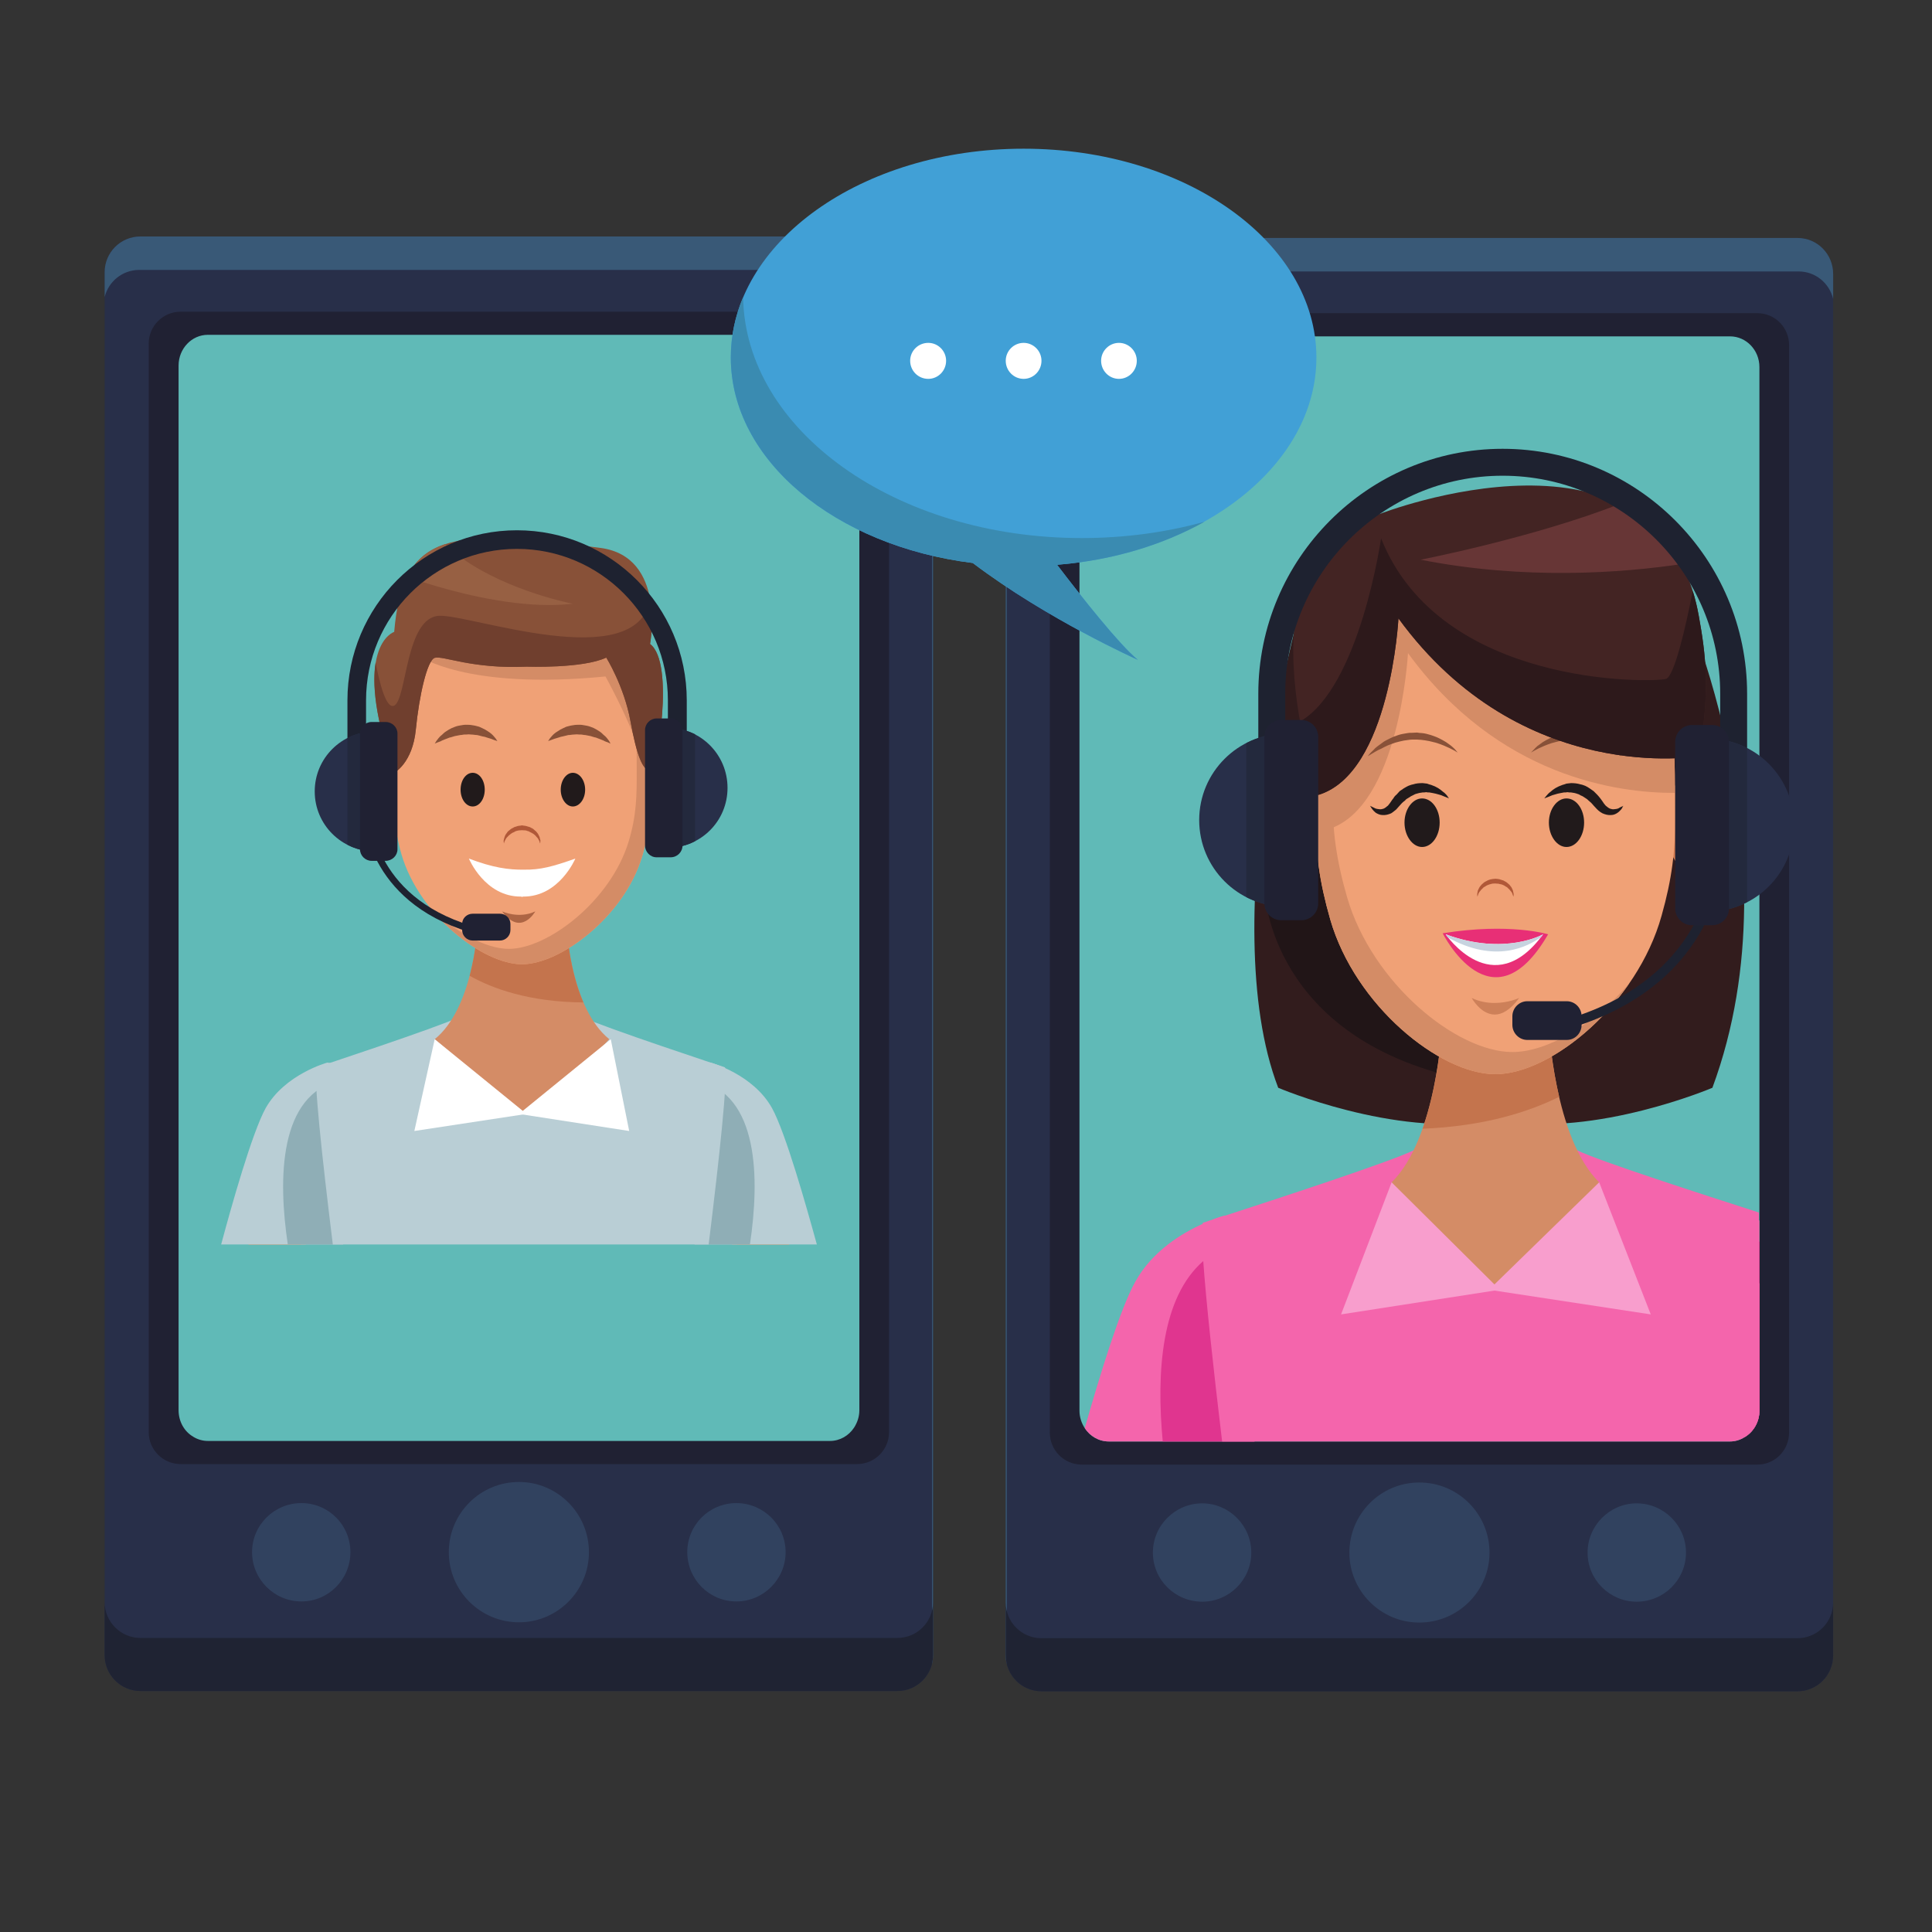 <svg xmlns="http://www.w3.org/2000/svg" xmlns:xlink="http://www.w3.org/1999/xlink" width="40" zoomAndPan="magnify" viewBox="0 0 30 30" height="40" preserveAspectRatio="xMidYMid meet" version="1.0"><rect x="0" y="0" width="30" height="30" fill="#333333" stroke="none"/><defs><clipPath id="9de8ca9c66"><path d="M 1.617 3 L 15 3 L 15 26.262 L 1.617 26.262 Z M 1.617 3 " clip-rule="nonzero"/></clipPath><clipPath id="0f4dcefb50"><path d="M 1.617 3 L 15 3 L 15 26 L 1.617 26 Z M 1.617 3 " clip-rule="nonzero"/></clipPath><clipPath id="c56ecb5c53"><path d="M 1.617 24 L 15 24 L 15 26.262 L 1.617 26.262 Z M 1.617 24 " clip-rule="nonzero"/></clipPath><clipPath id="b068ec8152"><path d="M 15 3 L 28.473 3 L 28.473 26.262 L 15 26.262 Z M 15 3 " clip-rule="nonzero"/></clipPath><clipPath id="959a202664"><path d="M 15 3 L 28.473 3 L 28.473 26 L 15 26 Z M 15 3 " clip-rule="nonzero"/></clipPath><clipPath id="b383973c5e"><path d="M 15 24 L 28.473 24 L 28.473 26.262 L 15 26.262 Z M 15 24 " clip-rule="nonzero"/></clipPath><clipPath id="53d1de64de"><path d="M 11 2.309 L 21 2.309 L 21 11 L 11 11 Z M 11 2.309 " clip-rule="nonzero"/></clipPath></defs><g clip-path="url(#9de8ca9c66)"><path fill="#282f49" d="M 14.488 25.703 C 14.488 26.008 14.242 26.258 13.934 26.258 L 2.18 26.258 C 1.875 26.258 1.625 26.008 1.625 25.703 L 1.625 4.227 C 1.625 3.918 1.875 3.672 2.18 3.672 L 13.934 3.672 C 14.242 3.672 14.488 3.918 14.488 4.227 L 14.488 25.703 " fill-opacity="1" fill-rule="nonzero"/></g><g clip-path="url(#0f4dcefb50)"><path fill="#395977" d="M 13.934 3.672 L 2.18 3.672 C 1.875 3.672 1.625 3.918 1.625 4.227 L 1.625 4.613 C 1.684 4.371 1.902 4.191 2.164 4.191 L 13.918 4.191 C 14.223 4.191 14.473 4.438 14.473 4.746 L 14.473 25.836 C 14.484 25.793 14.488 25.746 14.488 25.703 L 14.488 4.227 C 14.488 3.918 14.242 3.672 13.934 3.672 " fill-opacity="1" fill-rule="nonzero"/></g><g clip-path="url(#c56ecb5c53)"><path fill="#1f2333" d="M 13.934 25.434 L 2.18 25.434 C 1.875 25.434 1.625 25.184 1.625 24.879 L 1.625 25.703 C 1.625 26.008 1.875 26.258 2.18 26.258 L 13.934 26.258 C 14.242 26.258 14.488 26.008 14.488 25.703 L 14.488 24.879 C 14.488 25.184 14.242 25.434 13.934 25.434 " fill-opacity="1" fill-rule="nonzero"/></g><path fill="#202133" d="M 13.805 22.238 C 13.805 22.512 13.582 22.734 13.309 22.734 L 2.805 22.734 C 2.531 22.734 2.309 22.512 2.309 22.238 L 2.309 5.336 C 2.309 5.062 2.531 4.84 2.805 4.84 L 13.309 4.84 C 13.582 4.84 13.805 5.062 13.805 5.336 L 13.805 22.238 " fill-opacity="1" fill-rule="nonzero"/><path fill="#31425f" d="M 9.145 24.102 C 9.145 24.703 8.656 25.191 8.059 25.191 C 7.457 25.191 6.969 24.703 6.969 24.102 C 6.969 23.5 7.457 23.012 8.059 23.012 C 8.656 23.012 9.145 23.5 9.145 24.102 " fill-opacity="1" fill-rule="nonzero"/><path fill="#31425f" d="M 5.441 24.102 C 5.441 24.523 5.102 24.867 4.68 24.867 C 4.258 24.867 3.914 24.523 3.914 24.102 C 3.914 23.68 4.258 23.34 4.68 23.34 C 5.102 23.34 5.441 23.68 5.441 24.102 " fill-opacity="1" fill-rule="nonzero"/><path fill="#31425f" d="M 12.199 24.102 C 12.199 24.523 11.855 24.867 11.434 24.867 C 11.012 24.867 10.672 24.523 10.672 24.102 C 10.672 23.68 11.012 23.34 11.434 23.34 C 11.855 23.34 12.199 23.68 12.199 24.102 " fill-opacity="1" fill-rule="nonzero"/><path fill="#60bab7" d="M 13.344 5.676 L 13.344 21.898 C 13.344 22 13.312 22.09 13.262 22.168 C 13.18 22.293 13.043 22.375 12.887 22.375 L 3.227 22.375 C 3.148 22.375 3.07 22.352 3.004 22.312 L 3 22.309 C 2.863 22.23 2.773 22.074 2.773 21.898 L 2.773 5.676 C 2.773 5.414 2.977 5.199 3.227 5.199 L 12.887 5.199 C 13.137 5.199 13.344 5.414 13.344 5.676 " fill-opacity="1" fill-rule="nonzero"/><path fill="#f0a176" d="M 4.75 19.324 L 4.055 18.34 C 4.055 18.34 3.977 18.73 3.859 19.324 L 4.75 19.324 " fill-opacity="1" fill-rule="nonzero"/><path fill="#d6855a" d="M 4.676 19.324 L 3.859 19.324 C 3.895 19.156 3.922 19.004 3.949 18.875 L 4.676 19.324 " fill-opacity="1" fill-rule="nonzero"/><path fill="#b9ced5" d="M 5.328 19.324 C 5.582 18.199 5.816 16.57 5.082 16.5 C 5.082 16.5 4.422 16.68 4.125 17.207 C 3.914 17.59 3.594 18.727 3.434 19.324 L 5.328 19.324 " fill-opacity="1" fill-rule="nonzero"/><path fill="#8faeb6" d="M 5.328 19.324 C 5.523 18.449 5.711 17.27 5.438 16.754 C 5.387 16.754 5.336 16.762 5.281 16.773 C 4.328 16.996 4.316 18.301 4.469 19.324 L 5.328 19.324 " fill-opacity="1" fill-rule="nonzero"/><path fill="#f0a176" d="M 12.254 19.324 C 12.137 18.73 12.062 18.34 12.062 18.34 L 11.367 19.324 L 12.254 19.324 " fill-opacity="1" fill-rule="nonzero"/><path fill="#d6855a" d="M 12.254 19.324 L 11.441 19.324 L 12.164 18.875 C 12.191 19.004 12.223 19.156 12.254 19.324 " fill-opacity="1" fill-rule="nonzero"/><path fill="#b9ced5" d="M 12.684 19.324 C 12.52 18.727 12.199 17.59 11.988 17.207 C 11.695 16.68 11.035 16.5 11.035 16.5 C 10.301 16.57 10.535 18.199 10.785 19.324 L 12.684 19.324 " fill-opacity="1" fill-rule="nonzero"/><path fill="#8faeb6" d="M 11.645 19.324 C 11.797 18.301 11.789 16.996 10.832 16.773 C 10.777 16.762 10.727 16.754 10.68 16.754 C 10.406 17.27 10.59 18.449 10.785 19.324 L 11.645 19.324 " fill-opacity="1" fill-rule="nonzero"/><path fill="#b9ced5" d="M 11.004 19.324 C 11.176 17.93 11.301 16.758 11.258 16.574 C 11.258 16.574 9.375 15.953 9.051 15.797 L 8.086 15.949 L 7.121 15.797 C 6.797 15.953 4.914 16.574 4.914 16.574 C 4.871 16.758 4.996 17.93 5.168 19.324 L 11.004 19.324 " fill-opacity="1" fill-rule="nonzero"/><path fill="#d48c66" d="M 8.805 14.457 L 8.105 14.605 L 7.41 14.457 C 7.41 14.457 7.34 15.66 6.75 16.137 C 6.75 16.137 8.074 17.293 8.176 17.297 C 8.387 17.297 9.461 16.137 9.461 16.137 C 8.871 15.66 8.805 14.457 8.805 14.457 " fill-opacity="1" fill-rule="nonzero"/><path fill="#c4744d" d="M 8.805 14.457 L 8.105 14.605 L 7.41 14.457 C 7.41 14.457 7.391 14.777 7.293 15.152 C 7.641 15.348 8.211 15.559 9.059 15.566 C 8.836 15.047 8.805 14.457 8.805 14.457 " fill-opacity="1" fill-rule="nonzero"/><path fill="#d17a50" d="M 6.27 12.207 C 6.293 12.527 6.152 12.801 5.957 12.816 C 5.762 12.832 5.582 12.582 5.559 12.262 C 5.535 11.938 5.676 11.668 5.871 11.652 C 6.066 11.637 6.246 11.887 6.27 12.207 " fill-opacity="1" fill-rule="nonzero"/><path fill="#ba6449" d="M 5.914 12.625 C 5.906 12.625 5.898 12.621 5.891 12.621 L 5.867 12.613 C 5.859 12.609 5.855 12.602 5.848 12.598 C 5.844 12.594 5.84 12.594 5.836 12.59 L 5.836 12.566 C 5.844 12.566 5.852 12.566 5.855 12.566 C 5.91 12.566 5.914 12.492 5.914 12.492 C 5.871 12.465 5.848 12.434 5.836 12.402 L 5.836 12.312 C 5.863 12.223 5.949 12.148 5.949 12.148 C 5.898 12.16 5.859 12.184 5.836 12.207 L 5.836 12.051 C 5.852 12.031 5.867 12.016 5.887 12.004 C 5.898 11.996 5.91 11.992 5.922 11.988 C 5.93 11.984 5.941 11.984 5.953 11.984 C 5.961 11.98 5.969 11.98 5.973 11.98 C 5.984 11.98 5.992 11.984 6 11.984 C 6.004 11.984 6.012 11.984 6.012 11.984 C 6.023 12.008 6.027 12.035 6.035 12.062 C 6.039 12.094 6.043 12.129 6.047 12.164 C 6.047 12.195 6.047 12.227 6.047 12.258 C 6.023 12.27 6 12.277 5.977 12.289 C 5.961 12.293 5.949 12.301 5.938 12.312 C 5.922 12.32 5.91 12.328 5.902 12.344 C 5.895 12.352 5.895 12.363 5.891 12.371 C 5.891 12.383 5.891 12.395 5.898 12.402 C 5.902 12.406 5.91 12.418 5.914 12.422 L 5.934 12.438 C 5.949 12.441 5.961 12.449 5.977 12.457 L 6.008 12.469 C 6.004 12.5 5.996 12.531 5.98 12.559 C 5.977 12.574 5.969 12.59 5.957 12.602 L 5.938 12.617 C 5.934 12.621 5.922 12.621 5.918 12.625 C 5.914 12.625 5.914 12.625 5.914 12.625 M 5.836 11.992 L 5.836 11.906 C 5.836 11.906 5.84 11.906 5.84 11.906 C 5.855 11.902 5.871 11.895 5.887 11.895 L 5.914 11.895 L 5.938 11.898 C 5.949 11.906 5.965 11.91 5.977 11.926 C 5.98 11.93 5.988 11.938 5.992 11.945 C 5.98 11.945 5.965 11.945 5.945 11.949 C 5.934 11.953 5.922 11.957 5.91 11.961 C 5.898 11.965 5.887 11.973 5.875 11.98 C 5.859 11.984 5.848 11.988 5.836 11.992 " fill-opacity="1" fill-rule="nonzero"/><path fill="#9a4f36" d="M 5.688 12.156 C 5.684 12.121 5.688 12.086 5.695 12.051 C 5.703 12.016 5.719 11.98 5.742 11.949 C 5.754 11.938 5.766 11.926 5.781 11.914 C 5.797 11.902 5.816 11.895 5.832 11.887 C 5.848 11.879 5.867 11.875 5.887 11.871 L 5.914 11.867 L 5.945 11.875 C 5.961 11.879 5.98 11.891 5.996 11.902 C 6.012 11.918 6.02 11.934 6.027 11.949 C 6.047 11.984 6.055 12.02 6.062 12.055 C 6.078 12.125 6.082 12.199 6.078 12.273 L 6.078 12.285 L 6.066 12.289 C 6.039 12.297 6.016 12.305 5.988 12.316 C 5.977 12.324 5.965 12.328 5.953 12.336 C 5.941 12.344 5.934 12.352 5.926 12.359 L 5.922 12.375 L 5.926 12.387 L 5.934 12.398 L 5.949 12.41 C 5.961 12.418 5.973 12.426 5.988 12.43 L 6.027 12.445 L 6.035 12.449 L 6.035 12.461 C 6.027 12.496 6.02 12.531 6.004 12.566 C 5.992 12.586 5.984 12.602 5.969 12.613 C 5.965 12.621 5.957 12.629 5.945 12.633 C 5.938 12.641 5.926 12.637 5.918 12.641 C 5.906 12.641 5.898 12.637 5.887 12.637 L 5.863 12.625 C 5.855 12.621 5.848 12.613 5.84 12.605 C 5.832 12.602 5.824 12.594 5.82 12.586 C 5.809 12.574 5.797 12.562 5.785 12.547 L 5.754 12.5 L 5.789 12.543 C 5.801 12.555 5.816 12.566 5.828 12.582 C 5.832 12.586 5.84 12.594 5.848 12.598 C 5.855 12.602 5.859 12.609 5.867 12.613 L 5.891 12.621 C 5.902 12.621 5.91 12.625 5.918 12.625 C 5.922 12.621 5.934 12.621 5.938 12.617 L 5.957 12.602 C 5.969 12.59 5.977 12.574 5.98 12.559 C 5.996 12.527 6.004 12.492 6.008 12.457 L 6.016 12.473 L 5.977 12.457 C 5.961 12.449 5.949 12.441 5.934 12.438 L 5.914 12.422 C 5.91 12.418 5.902 12.406 5.898 12.402 C 5.891 12.395 5.891 12.383 5.891 12.371 C 5.895 12.363 5.895 12.352 5.902 12.344 C 5.91 12.328 5.922 12.32 5.938 12.312 C 5.949 12.301 5.961 12.293 5.977 12.289 C 6.004 12.273 6.031 12.266 6.059 12.258 L 6.047 12.273 C 6.047 12.234 6.047 12.199 6.047 12.164 C 6.043 12.129 6.039 12.094 6.035 12.062 C 6.027 12.027 6.02 11.992 6.004 11.965 C 5.996 11.949 5.988 11.934 5.977 11.926 C 5.965 11.91 5.949 11.906 5.938 11.898 L 5.914 11.895 L 5.887 11.895 C 5.871 11.895 5.855 11.902 5.84 11.906 C 5.824 11.914 5.809 11.918 5.793 11.93 C 5.777 11.938 5.766 11.949 5.754 11.961 C 5.707 12.012 5.688 12.086 5.688 12.156 " fill-opacity="1" fill-rule="nonzero"/><path fill="#9a4f36" d="M 5.777 12.273 C 5.777 12.273 5.773 12.246 5.777 12.203 C 5.777 12.18 5.781 12.156 5.785 12.129 C 5.789 12.102 5.801 12.074 5.816 12.047 C 5.828 12.023 5.848 11.996 5.875 11.98 C 5.887 11.973 5.898 11.965 5.91 11.961 C 5.922 11.957 5.934 11.953 5.945 11.949 C 5.969 11.945 5.988 11.945 6.004 11.945 C 6.016 11.945 6.023 11.945 6.023 11.945 L 6.02 11.984 C 6.02 11.984 6.012 11.984 6 11.984 C 5.988 11.98 5.973 11.98 5.953 11.984 C 5.941 11.984 5.93 11.984 5.922 11.988 C 5.91 11.992 5.898 11.996 5.887 12.004 C 5.867 12.016 5.848 12.035 5.832 12.059 C 5.816 12.082 5.805 12.105 5.797 12.133 C 5.789 12.156 5.785 12.18 5.781 12.203 C 5.777 12.246 5.777 12.273 5.777 12.273 " fill-opacity="1" fill-rule="nonzero"/><path fill="#d17a50" d="M 9.957 12.207 C 9.934 12.527 10.07 12.801 10.266 12.816 C 10.465 12.832 10.641 12.582 10.664 12.262 C 10.688 11.938 10.551 11.668 10.352 11.652 C 10.156 11.637 9.98 11.887 9.957 12.207 " fill-opacity="1" fill-rule="nonzero"/><path fill="#ba6449" d="M 10.309 12.625 C 10.301 12.621 10.293 12.621 10.285 12.617 L 10.27 12.602 C 10.258 12.59 10.25 12.574 10.242 12.559 C 10.23 12.531 10.223 12.5 10.219 12.469 L 10.25 12.457 C 10.262 12.449 10.277 12.441 10.289 12.438 L 10.309 12.422 C 10.316 12.418 10.32 12.406 10.324 12.402 C 10.332 12.395 10.332 12.383 10.332 12.371 C 10.332 12.363 10.328 12.352 10.324 12.344 C 10.312 12.328 10.301 12.32 10.289 12.312 C 10.277 12.301 10.262 12.293 10.25 12.289 C 10.227 12.277 10.203 12.27 10.176 12.258 C 10.176 12.227 10.176 12.195 10.18 12.164 C 10.18 12.129 10.184 12.094 10.191 12.062 C 10.195 12.035 10.203 12.008 10.211 11.984 C 10.215 11.984 10.219 11.984 10.223 11.984 C 10.23 11.984 10.238 11.98 10.25 11.98 C 10.258 11.98 10.266 11.98 10.273 11.984 C 10.281 11.984 10.293 11.984 10.305 11.988 C 10.312 11.992 10.324 11.996 10.336 12.004 C 10.34 12.008 10.344 12.008 10.348 12.012 L 10.348 12.18 C 10.328 12.168 10.305 12.156 10.273 12.148 C 10.273 12.148 10.316 12.184 10.348 12.234 L 10.348 12.461 C 10.34 12.473 10.324 12.48 10.309 12.492 C 10.309 12.492 10.312 12.551 10.348 12.562 L 10.348 12.613 L 10.332 12.621 C 10.324 12.621 10.316 12.625 10.309 12.625 M 10.348 11.98 C 10.336 11.973 10.324 11.965 10.312 11.961 C 10.301 11.957 10.289 11.953 10.277 11.949 C 10.262 11.945 10.246 11.945 10.234 11.945 C 10.23 11.945 10.23 11.945 10.23 11.945 C 10.238 11.938 10.242 11.93 10.25 11.926 C 10.258 11.91 10.273 11.906 10.289 11.898 L 10.309 11.895 C 10.316 11.895 10.328 11.895 10.336 11.895 C 10.34 11.895 10.344 11.895 10.348 11.898 L 10.348 11.98 " fill-opacity="1" fill-rule="nonzero"/><path fill="#9a4f36" d="M 10.535 12.156 C 10.539 12.086 10.516 12.012 10.469 11.961 C 10.457 11.949 10.445 11.938 10.43 11.93 C 10.418 11.918 10.402 11.914 10.387 11.906 C 10.367 11.902 10.352 11.895 10.336 11.895 C 10.328 11.895 10.316 11.895 10.309 11.895 L 10.289 11.898 C 10.273 11.906 10.258 11.91 10.25 11.926 C 10.238 11.934 10.23 11.949 10.223 11.965 C 10.203 11.992 10.195 12.027 10.191 12.062 C 10.184 12.094 10.18 12.129 10.18 12.164 C 10.176 12.199 10.176 12.234 10.18 12.273 L 10.164 12.258 C 10.195 12.266 10.223 12.273 10.25 12.289 C 10.262 12.293 10.277 12.301 10.289 12.312 C 10.301 12.32 10.312 12.328 10.324 12.344 C 10.328 12.352 10.332 12.363 10.332 12.371 C 10.332 12.383 10.332 12.395 10.324 12.402 C 10.32 12.406 10.316 12.418 10.309 12.422 L 10.289 12.438 C 10.277 12.441 10.262 12.449 10.25 12.457 L 10.207 12.473 L 10.215 12.457 C 10.219 12.492 10.227 12.527 10.242 12.559 C 10.25 12.574 10.258 12.59 10.27 12.602 L 10.285 12.617 C 10.293 12.621 10.301 12.621 10.309 12.625 C 10.316 12.625 10.324 12.621 10.332 12.621 L 10.355 12.613 C 10.363 12.609 10.371 12.602 10.379 12.598 C 10.383 12.594 10.391 12.586 10.398 12.582 C 10.41 12.566 10.422 12.555 10.434 12.543 L 10.469 12.5 L 10.438 12.547 C 10.43 12.562 10.414 12.574 10.402 12.586 C 10.398 12.594 10.391 12.602 10.383 12.605 C 10.375 12.613 10.371 12.621 10.363 12.625 L 10.336 12.637 C 10.328 12.637 10.316 12.641 10.309 12.641 C 10.297 12.637 10.285 12.641 10.277 12.633 C 10.27 12.629 10.262 12.621 10.254 12.613 C 10.238 12.602 10.23 12.586 10.223 12.566 C 10.207 12.535 10.195 12.496 10.191 12.461 L 10.188 12.449 L 10.199 12.445 L 10.238 12.43 C 10.25 12.426 10.262 12.418 10.273 12.41 L 10.289 12.398 L 10.301 12.387 L 10.305 12.375 L 10.297 12.359 C 10.293 12.352 10.281 12.344 10.27 12.336 C 10.262 12.328 10.246 12.324 10.234 12.316 C 10.211 12.305 10.184 12.297 10.156 12.289 L 10.145 12.285 L 10.145 12.273 C 10.141 12.199 10.145 12.125 10.16 12.055 C 10.168 12.02 10.176 11.984 10.195 11.949 C 10.203 11.934 10.215 11.918 10.23 11.902 C 10.242 11.891 10.262 11.879 10.281 11.875 L 10.312 11.867 C 10.32 11.867 10.328 11.871 10.34 11.871 C 10.359 11.871 10.375 11.879 10.391 11.887 C 10.41 11.895 10.426 11.902 10.441 11.914 C 10.457 11.926 10.473 11.938 10.48 11.949 C 10.504 11.98 10.52 12.016 10.527 12.051 C 10.539 12.086 10.539 12.121 10.535 12.156 " fill-opacity="1" fill-rule="nonzero"/><path fill="#9a4f36" d="M 10.445 12.273 C 10.445 12.273 10.449 12.246 10.441 12.203 C 10.438 12.18 10.434 12.156 10.426 12.133 C 10.418 12.105 10.406 12.082 10.391 12.059 C 10.375 12.035 10.359 12.016 10.336 12.004 C 10.324 11.996 10.312 11.992 10.305 11.988 C 10.293 11.984 10.281 11.984 10.273 11.984 C 10.254 11.98 10.234 11.98 10.223 11.984 C 10.211 11.984 10.207 11.984 10.207 11.984 L 10.199 11.945 C 10.199 11.945 10.207 11.945 10.223 11.945 C 10.234 11.945 10.254 11.945 10.277 11.949 C 10.289 11.953 10.301 11.957 10.312 11.961 C 10.324 11.965 10.34 11.973 10.352 11.98 C 10.375 11.996 10.395 12.023 10.41 12.047 C 10.422 12.074 10.434 12.102 10.438 12.129 C 10.445 12.156 10.449 12.18 10.449 12.203 C 10.449 12.246 10.445 12.273 10.445 12.273 " fill-opacity="1" fill-rule="nonzero"/><path fill="#f0a176" d="M 10.094 12.211 C 10.094 12.586 10.094 12.891 9.969 13.305 C 9.688 14.234 8.703 14.973 8.105 14.973 C 7.5 14.973 6.508 14.211 6.234 13.266 C 6.117 12.859 6.121 12.57 6.121 12.211 C 6.121 11.008 6.148 9.43 8.105 9.43 C 10.062 9.43 10.094 11.008 10.094 12.211 " fill-opacity="1" fill-rule="nonzero"/><path fill="#d48c66" d="M 6.496 10.18 C 6.496 10.18 7.223 10.719 9.402 10.504 C 9.402 10.504 9.754 11.145 9.883 11.547 C 10.016 11.945 9.902 10.527 9.902 10.527 C 9.902 10.527 9.34 9.383 9.301 9.43 C 9.262 9.473 6.434 10.078 6.434 10.078 L 6.496 10.18 " fill-opacity="1" fill-rule="nonzero"/><path fill="#d48c66" d="M 9.48 9.871 C 9.879 10.441 9.887 11.273 9.887 11.977 C 9.887 12.348 9.887 12.652 9.762 13.066 C 9.48 13.996 8.5 14.734 7.902 14.734 C 7.543 14.734 7.047 14.469 6.648 14.055 C 7.074 14.602 7.684 14.973 8.105 14.973 C 8.703 14.973 9.688 14.234 9.969 13.305 C 10.094 12.891 10.094 12.586 10.094 12.211 C 10.094 11.402 10.078 10.43 9.48 9.871 " fill-opacity="1" fill-rule="nonzero"/><path fill="#b05838" d="M 7.824 13.098 C 7.824 13.098 7.824 13.086 7.82 13.062 C 7.82 13.051 7.824 13.035 7.828 13.02 C 7.832 13 7.84 12.984 7.848 12.965 C 7.859 12.945 7.875 12.93 7.887 12.91 C 7.906 12.898 7.926 12.875 7.949 12.863 C 7.961 12.859 7.973 12.852 7.984 12.844 C 7.996 12.84 8.008 12.836 8.023 12.832 C 8.047 12.82 8.078 12.824 8.105 12.816 C 8.141 12.824 8.156 12.82 8.188 12.832 C 8.203 12.836 8.219 12.84 8.23 12.844 C 8.242 12.852 8.254 12.859 8.266 12.863 C 8.289 12.875 8.305 12.898 8.324 12.91 C 8.34 12.93 8.355 12.945 8.363 12.965 C 8.371 12.984 8.383 13 8.383 13.02 C 8.387 13.035 8.395 13.047 8.391 13.062 C 8.391 13.086 8.387 13.098 8.387 13.098 C 8.387 13.098 8.383 13.086 8.375 13.062 C 8.375 13.055 8.363 13.043 8.359 13.031 C 8.352 13.016 8.34 13.004 8.328 12.992 C 8.32 12.977 8.301 12.965 8.289 12.953 C 8.27 12.941 8.254 12.93 8.234 12.922 C 8.223 12.918 8.215 12.91 8.203 12.906 C 8.195 12.906 8.184 12.902 8.176 12.898 C 8.16 12.891 8.125 12.895 8.105 12.891 C 8.086 12.895 8.062 12.891 8.039 12.898 L 8.008 12.906 C 8 12.91 7.988 12.918 7.98 12.922 C 7.957 12.93 7.941 12.941 7.926 12.953 C 7.91 12.965 7.895 12.977 7.883 12.992 C 7.871 13.004 7.859 13.016 7.855 13.027 C 7.848 13.043 7.84 13.051 7.836 13.062 C 7.828 13.086 7.824 13.098 7.824 13.098 " fill-opacity="1" fill-rule="nonzero"/><path fill="#ad6544" d="M 7.797 14.152 C 7.797 14.152 8.055 14.273 8.312 14.152 C 8.312 14.152 8.09 14.551 7.797 14.152 " fill-opacity="1" fill-rule="nonzero"/><path fill="#211a1b" d="M 7.527 12.262 C 7.527 12.406 7.445 12.523 7.34 12.523 C 7.234 12.523 7.152 12.406 7.152 12.262 C 7.152 12.117 7.234 12 7.34 12 C 7.445 12 7.527 12.117 7.527 12.262 " fill-opacity="1" fill-rule="nonzero"/><path fill="#211a1b" d="M 9.086 12.262 C 9.086 12.406 9 12.523 8.895 12.523 C 8.793 12.523 8.707 12.406 8.707 12.262 C 8.707 12.117 8.793 12 8.895 12 C 9 12 9.086 12.117 9.086 12.262 " fill-opacity="1" fill-rule="nonzero"/><path fill="#ffffff" d="M 8.141 13.504 C 7.898 13.508 7.652 13.473 7.281 13.332 C 7.281 13.332 7.527 13.926 8.09 13.922 C 8.09 13.922 8.094 13.926 8.105 13.926 C 8.117 13.926 8.125 13.922 8.125 13.922 C 8.684 13.926 8.934 13.332 8.934 13.332 C 8.582 13.457 8.387 13.508 8.141 13.504 " fill-opacity="1" fill-rule="nonzero"/><path fill="#885138" d="M 7.723 11.508 C 7.723 11.508 7.707 11.5 7.676 11.492 C 7.648 11.48 7.609 11.465 7.562 11.453 C 7.543 11.445 7.516 11.438 7.488 11.434 C 7.465 11.426 7.438 11.422 7.41 11.414 C 7.379 11.414 7.352 11.406 7.32 11.406 C 7.293 11.402 7.262 11.402 7.234 11.406 C 7.203 11.402 7.176 11.414 7.145 11.414 C 7.117 11.418 7.09 11.426 7.062 11.43 C 7.031 11.438 7.008 11.449 6.98 11.453 C 6.957 11.461 6.934 11.473 6.91 11.48 C 6.887 11.492 6.863 11.496 6.848 11.508 C 6.828 11.516 6.812 11.523 6.797 11.527 C 6.77 11.539 6.75 11.547 6.75 11.547 C 6.75 11.547 6.762 11.531 6.777 11.504 C 6.797 11.48 6.82 11.441 6.863 11.41 C 6.883 11.391 6.902 11.371 6.93 11.355 C 6.957 11.336 6.984 11.32 7.016 11.305 C 7.047 11.293 7.082 11.277 7.117 11.27 C 7.152 11.266 7.191 11.254 7.227 11.254 C 7.266 11.254 7.301 11.254 7.34 11.262 C 7.375 11.266 7.41 11.277 7.441 11.285 C 7.473 11.301 7.504 11.312 7.531 11.328 C 7.559 11.344 7.582 11.359 7.605 11.375 C 7.648 11.406 7.676 11.441 7.695 11.465 C 7.715 11.492 7.723 11.508 7.723 11.508 " fill-opacity="1" fill-rule="nonzero"/><path fill="#885138" d="M 8.512 11.508 C 8.512 11.508 8.52 11.492 8.539 11.465 C 8.559 11.441 8.586 11.406 8.629 11.375 C 8.652 11.359 8.676 11.344 8.703 11.328 C 8.73 11.312 8.762 11.301 8.793 11.285 C 8.824 11.277 8.859 11.266 8.895 11.262 C 8.934 11.254 8.969 11.254 9.008 11.254 C 9.043 11.254 9.082 11.266 9.117 11.27 C 9.152 11.277 9.188 11.293 9.219 11.305 C 9.25 11.32 9.277 11.336 9.305 11.355 C 9.332 11.371 9.352 11.391 9.371 11.41 C 9.414 11.441 9.438 11.48 9.457 11.504 C 9.473 11.531 9.48 11.547 9.48 11.547 C 9.48 11.547 9.465 11.539 9.438 11.527 C 9.422 11.523 9.406 11.516 9.387 11.508 C 9.371 11.496 9.348 11.492 9.324 11.48 C 9.301 11.473 9.277 11.461 9.254 11.453 C 9.227 11.449 9.199 11.438 9.172 11.43 C 9.145 11.426 9.117 11.418 9.09 11.414 C 9.059 11.414 9.031 11.402 9 11.406 C 8.973 11.402 8.941 11.402 8.91 11.406 C 8.883 11.406 8.855 11.414 8.824 11.414 C 8.797 11.422 8.77 11.426 8.742 11.434 C 8.719 11.438 8.691 11.445 8.672 11.453 C 8.625 11.465 8.586 11.48 8.555 11.492 C 8.527 11.5 8.512 11.508 8.512 11.508 " fill-opacity="1" fill-rule="nonzero"/><path fill="#885138" d="M 6.121 12 C 6.121 12 6.406 11.852 6.457 11.328 C 6.508 10.805 6.633 10.254 6.75 10.215 C 6.812 10.195 6.957 10.238 7.195 10.285 C 7.43 10.328 7.758 10.371 8.176 10.352 C 8.176 10.352 9.051 10.383 9.414 10.211 C 9.414 10.211 9.691 10.656 9.789 11.195 C 9.887 11.734 9.98 11.961 10.094 11.965 C 10.203 11.965 10.484 10.289 10.094 10 C 10.094 10 10.355 8.645 9.324 8.508 C 6.984 8.195 6.254 8.246 6.121 9.812 C 6.121 9.812 5.43 10.027 6.121 12 " fill-opacity="1" fill-rule="nonzero"/><path fill="#976043" d="M 8.531 9.395 C 7.816 9.395 7.039 9.188 6.566 9.039 C 6.754 8.891 6.965 8.766 7.191 8.68 C 7.914 9.188 8.895 9.375 8.895 9.375 C 8.777 9.387 8.656 9.395 8.531 9.395 M 6.438 8.77 C 6.555 8.621 6.711 8.516 6.914 8.449 C 6.922 8.457 6.93 8.465 6.938 8.473 C 6.758 8.555 6.59 8.652 6.438 8.77 " fill-opacity="1" fill-rule="nonzero"/><path fill="#703f2e" d="M 6.457 11.328 C 6.508 10.805 6.633 10.254 6.75 10.215 C 6.871 10.176 7.34 10.391 8.176 10.352 C 8.176 10.352 9.051 10.383 9.414 10.211 C 9.414 10.211 9.691 10.656 9.789 11.195 C 9.887 11.734 9.98 11.961 10.094 11.965 C 10.203 11.965 10.484 10.289 10.094 10 C 10.094 10 10.156 9.664 10.098 9.312 C 9.867 10.477 7.301 9.539 6.82 9.562 C 6.293 9.586 6.32 10.855 6.121 10.957 C 5.996 11.016 5.895 10.609 5.832 10.289 C 5.781 10.605 5.816 11.137 6.121 12 C 6.121 12 6.406 11.852 6.457 11.328 " fill-opacity="1" fill-rule="nonzero"/><path fill="#1e2230" d="M 5.641 12.52 C 5.641 12.523 5.637 12.527 5.637 12.539 C 5.641 12.617 5.652 12.977 5.863 13.383 C 6.078 13.785 6.492 14.23 7.289 14.473 L 7.32 14.375 C 6.547 14.141 6.156 13.715 5.953 13.332 C 5.75 12.953 5.738 12.609 5.738 12.539 L 5.738 12.527 L 5.641 12.52 " fill-opacity="1" fill-rule="nonzero"/><path fill="#1e2230" d="M 10.664 12.121 L 10.371 12.121 L 10.371 10.875 C 10.371 9.578 9.32 8.523 8.027 8.523 C 6.734 8.523 5.684 9.578 5.684 10.875 L 5.684 12.121 L 5.395 12.121 L 5.395 10.875 C 5.395 9.418 6.574 8.234 8.027 8.234 C 9.48 8.234 10.664 9.418 10.664 10.875 L 10.664 12.121 " fill-opacity="1" fill-rule="nonzero"/><path fill="#282f49" d="M 5.836 11.359 L 5.816 11.359 C 5.305 11.359 4.887 11.773 4.887 12.289 C 4.887 12.805 5.305 13.219 5.816 13.219 L 5.836 13.219 L 5.836 11.359 " fill-opacity="1" fill-rule="nonzero"/><path fill="#23293d" d="M 5.816 13.219 C 5.812 13.219 5.812 13.219 5.812 13.219 C 5.812 13.219 5.809 13.219 5.809 13.219 C 5.66 13.219 5.52 13.184 5.395 13.117 L 5.395 11.461 C 5.516 11.395 5.656 11.359 5.801 11.359 C 5.805 11.359 5.805 11.359 5.805 11.359 C 5.805 11.359 5.809 11.359 5.809 11.359 C 5.809 11.359 5.812 11.359 5.812 11.359 C 5.812 11.359 5.812 11.359 5.816 11.359 L 5.836 11.359 L 5.836 13.219 L 5.816 13.219 " fill-opacity="1" fill-rule="nonzero"/><path fill="#202133" d="M 6.172 13.188 C 6.172 13.285 6.09 13.367 5.988 13.367 L 5.77 13.367 C 5.672 13.367 5.59 13.285 5.59 13.188 L 5.59 11.391 C 5.59 11.293 5.672 11.211 5.77 11.211 L 5.988 11.211 C 6.09 11.211 6.172 11.293 6.172 11.391 L 6.172 13.188 " fill-opacity="1" fill-rule="nonzero"/><path fill="#282f49" d="M 10.348 11.305 L 10.367 11.301 C 10.883 11.301 11.297 11.719 11.297 12.234 C 11.297 12.75 10.883 13.164 10.367 13.164 L 10.348 13.164 L 10.348 11.305 " fill-opacity="1" fill-rule="nonzero"/><path fill="#23293d" d="M 10.367 13.164 L 10.348 13.164 L 10.348 11.305 L 10.367 11.301 C 10.371 11.301 10.371 11.301 10.371 11.301 C 10.371 11.301 10.375 11.301 10.375 11.301 C 10.523 11.305 10.668 11.34 10.793 11.402 L 10.793 13.062 C 10.668 13.129 10.523 13.164 10.375 13.164 C 10.375 13.164 10.375 13.164 10.371 13.164 C 10.371 13.164 10.371 13.164 10.367 13.164 " fill-opacity="1" fill-rule="nonzero"/><path fill="#202133" d="M 10.016 13.129 C 10.016 13.23 10.098 13.312 10.195 13.312 L 10.414 13.312 C 10.516 13.312 10.598 13.23 10.598 13.129 L 10.598 11.336 C 10.598 11.238 10.516 11.156 10.414 11.156 L 10.195 11.156 C 10.098 11.156 10.016 11.238 10.016 11.336 L 10.016 13.129 " fill-opacity="1" fill-rule="nonzero"/><path fill="#202133" d="M 7.926 14.441 C 7.926 14.531 7.852 14.605 7.762 14.605 L 7.34 14.605 C 7.25 14.605 7.176 14.531 7.176 14.441 L 7.176 14.348 C 7.176 14.258 7.25 14.188 7.34 14.188 L 7.762 14.188 C 7.852 14.188 7.926 14.258 7.926 14.348 L 7.926 14.441 " fill-opacity="1" fill-rule="nonzero"/><path fill="#ffffff" d="M 6.75 16.137 L 6.434 17.562 L 8.176 17.297 Z M 6.75 16.137 " fill-opacity="1" fill-rule="nonzero"/><path fill="#ffffff" d="M 9.484 16.137 L 9.77 17.562 L 8.059 17.297 Z M 9.484 16.137 " fill-opacity="1" fill-rule="nonzero"/><g clip-path="url(#b068ec8152)"><path fill="#282f49" d="M 15.617 25.703 C 15.617 26.012 15.863 26.262 16.172 26.262 L 27.91 26.262 C 28.219 26.262 28.465 26.012 28.465 25.703 L 28.465 4.254 C 28.465 3.945 28.219 3.695 27.91 3.695 L 16.172 3.695 C 15.863 3.695 15.617 3.945 15.617 4.254 L 15.617 25.703 " fill-opacity="1" fill-rule="nonzero"/></g><g clip-path="url(#959a202664)"><path fill="#395977" d="M 16.172 3.695 L 27.91 3.695 C 28.219 3.695 28.465 3.945 28.465 4.254 L 28.465 4.641 C 28.406 4.395 28.188 4.215 27.93 4.215 L 16.188 4.215 C 15.879 4.215 15.633 4.465 15.633 4.77 L 15.633 25.836 C 15.621 25.797 15.617 25.75 15.617 25.703 L 15.617 4.254 C 15.617 3.945 15.863 3.695 16.172 3.695 " fill-opacity="1" fill-rule="nonzero"/></g><g clip-path="url(#b383973c5e)"><path fill="#1f2333" d="M 16.172 25.438 L 27.91 25.438 C 28.219 25.438 28.465 25.188 28.465 24.883 L 28.465 25.703 C 28.465 26.012 28.219 26.262 27.91 26.262 L 16.172 26.262 C 15.863 26.262 15.617 26.012 15.617 25.703 L 15.617 24.883 C 15.617 25.188 15.863 25.438 16.172 25.438 " fill-opacity="1" fill-rule="nonzero"/></g><path fill="#202133" d="M 16.301 22.242 C 16.301 22.52 16.523 22.742 16.797 22.742 L 27.289 22.742 C 27.562 22.742 27.781 22.52 27.781 22.242 L 27.781 5.359 C 27.781 5.086 27.562 4.863 27.289 4.863 L 16.797 4.863 C 16.523 4.863 16.301 5.086 16.301 5.359 L 16.301 22.242 " fill-opacity="1" fill-rule="nonzero"/><path fill="#31425f" d="M 20.953 24.109 C 20.953 24.707 21.441 25.195 22.039 25.195 C 22.641 25.195 23.129 24.707 23.129 24.109 C 23.129 23.508 22.641 23.02 22.039 23.02 C 21.441 23.02 20.953 23.508 20.953 24.109 " fill-opacity="1" fill-rule="nonzero"/><path fill="#31425f" d="M 24.652 24.109 C 24.652 24.531 24.996 24.871 25.414 24.871 C 25.836 24.871 26.18 24.531 26.18 24.109 C 26.18 23.688 25.836 23.344 25.414 23.344 C 24.996 23.344 24.652 23.688 24.652 24.109 " fill-opacity="1" fill-rule="nonzero"/><path fill="#31425f" d="M 17.902 24.109 C 17.902 24.531 18.246 24.871 18.668 24.871 C 19.086 24.871 19.43 24.531 19.43 24.109 C 19.43 23.688 19.086 23.344 18.668 23.344 C 18.246 23.344 17.902 23.688 17.902 24.109 " fill-opacity="1" fill-rule="nonzero"/><path fill="#60bab7" d="M 16.762 5.699 L 16.762 21.906 C 16.762 22.004 16.793 22.098 16.844 22.176 C 16.926 22.301 17.062 22.383 17.219 22.383 L 26.863 22.383 C 26.945 22.383 27.023 22.359 27.09 22.316 C 27.227 22.234 27.32 22.082 27.32 21.906 L 27.32 5.699 C 27.32 5.438 27.117 5.223 26.863 5.223 L 17.219 5.223 C 16.965 5.223 16.762 5.438 16.762 5.699 " fill-opacity="1" fill-rule="nonzero"/><path fill="#321c1d" d="M 20.199 9.41 C 20.199 9.41 18.844 14.27 19.848 16.891 C 19.848 16.891 21.652 17.66 23.121 17.402 L 23.113 9.621 L 20.199 9.41 " fill-opacity="1" fill-rule="nonzero"/><path fill="#211517" d="M 19.504 13.594 C 19.52 13.332 19.539 13.07 19.566 12.812 L 20.957 12.812 L 22.637 15.391 C 22.637 15.391 22.871 15.582 23.117 15.824 L 23.121 16.828 C 22.938 16.809 22.699 16.762 22.402 16.68 C 19.676 15.945 19.633 13.801 19.633 13.801 L 19.504 13.594 " fill-opacity="1" fill-rule="nonzero"/><path fill="#321c1d" d="M 26.012 9.055 C 26.012 9.055 27.973 13.152 26.59 16.891 C 26.59 16.891 24.781 17.66 23.316 17.402 L 23.324 9.621 L 26.012 9.055 " fill-opacity="1" fill-rule="nonzero"/><path fill="#f465ac" d="M 27.09 22.316 C 27.227 22.234 27.32 22.082 27.32 21.906 L 27.32 18.949 C 26.637 19.285 26.812 20.914 27.09 22.316 " fill-opacity="1" fill-rule="nonzero"/><path fill="#e0358f" d="M 27.09 22.316 C 27.227 22.234 27.32 22.082 27.32 21.906 L 27.32 19.281 C 27.312 19.277 27.305 19.277 27.293 19.273 C 27.215 19.258 27.141 19.246 27.07 19.246 C 26.738 19.871 26.875 21.168 27.09 22.316 " fill-opacity="1" fill-rule="nonzero"/><path fill="#f465ac" d="M 16.844 22.176 C 16.926 22.301 17.062 22.383 17.219 22.383 L 19.48 22.383 C 19.477 22.398 19.473 22.414 19.469 22.434 C 19.473 22.414 19.477 22.398 19.48 22.383 C 19.492 22.316 19.504 22.25 19.516 22.188 C 19.527 22.121 19.539 22.055 19.551 21.992 C 19.578 21.832 19.605 21.668 19.625 21.508 C 19.629 21.496 19.629 21.484 19.629 21.469 C 19.645 21.375 19.656 21.277 19.664 21.184 C 19.676 21.09 19.684 20.996 19.691 20.902 C 19.699 20.809 19.703 20.719 19.707 20.625 C 19.719 20.402 19.715 20.191 19.699 19.996 C 19.695 19.957 19.691 19.918 19.688 19.883 C 19.68 19.805 19.668 19.734 19.656 19.664 C 19.652 19.645 19.645 19.621 19.641 19.598 C 19.637 19.578 19.629 19.555 19.625 19.535 C 19.617 19.512 19.613 19.488 19.605 19.465 C 19.598 19.445 19.594 19.43 19.586 19.41 C 19.578 19.391 19.574 19.371 19.562 19.352 C 19.551 19.316 19.535 19.281 19.516 19.246 C 19.406 19.039 19.242 18.906 19.016 18.879 L 19.004 18.879 C 19.004 18.879 18.922 18.898 18.801 18.949 L 18.797 18.949 C 18.762 18.965 18.719 18.984 18.676 19.004 C 18.359 19.145 17.891 19.426 17.629 19.902 C 17.398 20.312 17.086 21.328 16.844 22.176 " fill-opacity="1" fill-rule="nonzero"/><path fill="#e0358f" d="M 18.055 22.383 L 19.48 22.383 C 19.492 22.316 19.504 22.25 19.516 22.188 C 19.527 22.121 19.539 22.055 19.551 21.992 C 19.578 21.832 19.605 21.668 19.625 21.508 C 19.629 21.496 19.629 21.484 19.629 21.469 C 19.645 21.375 19.656 21.277 19.664 21.184 C 19.676 21.09 19.684 20.996 19.691 20.902 C 19.699 20.809 19.703 20.719 19.707 20.625 C 19.719 20.402 19.715 20.191 19.699 19.996 C 19.695 19.957 19.691 19.918 19.688 19.883 C 19.68 19.805 19.668 19.734 19.656 19.664 C 19.652 19.645 19.645 19.621 19.641 19.598 C 19.637 19.578 19.629 19.555 19.625 19.535 C 19.617 19.512 19.613 19.488 19.605 19.465 C 19.598 19.445 19.594 19.43 19.586 19.41 C 19.578 19.391 19.574 19.371 19.562 19.352 C 19.551 19.316 19.535 19.281 19.516 19.246 C 19.445 19.246 19.371 19.258 19.289 19.273 C 19.047 19.332 18.848 19.438 18.684 19.582 C 18.035 20.145 17.953 21.301 18.055 22.383 " fill-opacity="1" fill-rule="nonzero"/><path fill="#f465ac" d="M 27.824 18.988 C 27.824 18.988 27.816 18.988 27.805 18.984 L 27.824 18.988 " fill-opacity="1" fill-rule="nonzero"/><path fill="#f465ac" d="M 18.676 19.004 L 18.676 18.988 C 18.676 18.988 18.723 18.973 18.797 18.949 L 18.801 18.949 C 18.855 18.934 18.926 18.906 19.012 18.879 L 19.016 18.879 C 19.773 18.633 21.582 18.043 21.949 17.863 L 23.25 18.086 L 24.492 17.863 C 24.836 18.031 26.465 18.555 27.312 18.828 L 27.312 19.926 L 27.32 19.926 L 27.32 21.906 C 27.32 22.082 27.227 22.234 27.09 22.316 C 27.023 22.359 26.945 22.383 26.863 22.383 L 19.48 22.383 C 19.477 22.398 19.473 22.414 19.469 22.434 C 19.473 22.414 19.477 22.398 19.48 22.383 L 18.977 22.383 C 18.836 21.207 18.727 20.195 18.684 19.582 C 18.664 19.293 18.66 19.09 18.676 19.004 " fill-opacity="1" fill-rule="nonzero"/><path fill="#d48c66" d="M 22.391 15.938 L 23.219 16.152 L 24.051 15.938 C 24.051 15.938 24.133 17.672 24.832 18.359 C 24.832 18.359 23.262 20.02 23.137 20.027 C 22.887 20.027 21.609 18.359 21.609 18.359 C 22.309 17.672 22.391 15.938 22.391 15.938 " fill-opacity="1" fill-rule="nonzero"/><path fill="#c4744d" d="M 24.211 17.031 C 23.738 17.266 23.047 17.488 22.09 17.527 C 22.32 16.875 22.379 16.145 22.391 15.973 L 23.219 16.152 L 24.051 15.973 C 24.059 16.102 24.094 16.543 24.211 17.031 " fill-opacity="1" fill-rule="nonzero"/><path fill="#d17a50" d="M 25.871 12.695 C 25.836 13.16 26.035 13.551 26.316 13.574 C 26.602 13.594 26.855 13.234 26.891 12.773 C 26.926 12.309 26.727 11.918 26.441 11.895 C 26.16 11.875 25.902 12.23 25.871 12.695 " fill-opacity="1" fill-rule="nonzero"/><path fill="#ba6449" d="M 26.379 13.297 C 26.367 13.293 26.355 13.293 26.348 13.285 C 26.336 13.281 26.328 13.273 26.32 13.262 C 26.305 13.246 26.293 13.223 26.281 13.199 C 26.266 13.16 26.254 13.117 26.246 13.07 C 26.281 13.059 26.316 13.043 26.352 13.023 C 26.371 13.012 26.391 12.996 26.402 12.977 C 26.418 12.953 26.414 12.914 26.398 12.895 C 26.371 12.852 26.332 12.832 26.293 12.812 C 26.258 12.797 26.223 12.781 26.188 12.77 C 26.188 12.723 26.188 12.68 26.191 12.633 C 26.191 12.586 26.199 12.535 26.207 12.484 C 26.211 12.461 26.215 12.434 26.223 12.41 C 26.227 12.398 26.234 12.387 26.238 12.375 C 26.242 12.375 26.25 12.375 26.258 12.371 C 26.266 12.371 26.273 12.371 26.285 12.371 C 26.289 12.371 26.289 12.371 26.293 12.371 C 26.301 12.371 26.312 12.371 26.324 12.371 C 26.332 12.375 26.34 12.375 26.348 12.375 C 26.355 12.375 26.363 12.379 26.371 12.383 C 26.379 12.383 26.387 12.387 26.395 12.391 C 26.402 12.395 26.41 12.398 26.418 12.402 C 26.434 12.41 26.445 12.422 26.461 12.434 C 26.473 12.445 26.48 12.457 26.492 12.469 L 26.492 12.695 C 26.457 12.66 26.402 12.629 26.328 12.613 C 26.328 12.613 26.453 12.719 26.492 12.844 L 26.492 12.977 C 26.477 13.02 26.441 13.066 26.379 13.105 C 26.379 13.105 26.387 13.215 26.465 13.215 C 26.473 13.215 26.48 13.215 26.492 13.211 L 26.492 13.246 C 26.488 13.25 26.48 13.254 26.477 13.258 C 26.465 13.266 26.457 13.273 26.445 13.277 L 26.41 13.293 C 26.402 13.293 26.391 13.297 26.379 13.297 M 26.492 12.387 C 26.477 12.379 26.457 12.371 26.438 12.367 C 26.43 12.363 26.422 12.355 26.41 12.352 C 26.402 12.348 26.395 12.344 26.383 12.34 C 26.375 12.336 26.367 12.332 26.359 12.328 C 26.352 12.328 26.34 12.328 26.332 12.324 C 26.316 12.324 26.301 12.316 26.289 12.316 C 26.281 12.316 26.273 12.316 26.266 12.316 C 26.27 12.316 26.27 12.316 26.27 12.312 C 26.277 12.305 26.285 12.293 26.293 12.285 C 26.309 12.27 26.328 12.258 26.348 12.25 C 26.359 12.25 26.367 12.246 26.379 12.242 C 26.391 12.242 26.406 12.246 26.418 12.246 C 26.438 12.246 26.465 12.254 26.488 12.262 C 26.488 12.262 26.488 12.262 26.492 12.262 L 26.492 12.387 " fill-opacity="1" fill-rule="nonzero"/><path fill="#9a4f36" d="M 26.707 12.621 C 26.707 12.57 26.699 12.52 26.684 12.469 C 26.676 12.445 26.668 12.422 26.652 12.402 C 26.641 12.379 26.629 12.359 26.609 12.34 C 26.602 12.332 26.594 12.324 26.582 12.316 C 26.574 12.309 26.566 12.301 26.555 12.293 C 26.535 12.281 26.512 12.27 26.488 12.262 C 26.465 12.254 26.438 12.246 26.418 12.246 C 26.406 12.246 26.391 12.242 26.379 12.242 C 26.367 12.246 26.359 12.25 26.348 12.25 C 26.328 12.258 26.309 12.27 26.293 12.285 C 26.285 12.293 26.277 12.305 26.27 12.312 C 26.266 12.324 26.258 12.332 26.25 12.344 C 26.242 12.367 26.23 12.387 26.223 12.41 C 26.215 12.434 26.211 12.461 26.207 12.484 C 26.199 12.535 26.191 12.586 26.191 12.633 C 26.188 12.688 26.188 12.734 26.188 12.789 L 26.172 12.766 C 26.215 12.777 26.254 12.793 26.293 12.812 C 26.332 12.832 26.371 12.852 26.398 12.895 C 26.414 12.914 26.418 12.953 26.402 12.977 C 26.391 12.996 26.371 13.012 26.352 13.023 C 26.312 13.047 26.273 13.062 26.23 13.074 L 26.246 13.055 C 26.25 13.105 26.262 13.156 26.281 13.199 C 26.293 13.223 26.305 13.246 26.32 13.262 C 26.328 13.273 26.336 13.281 26.348 13.285 C 26.355 13.293 26.367 13.293 26.379 13.297 C 26.387 13.297 26.398 13.293 26.41 13.293 L 26.445 13.277 C 26.457 13.273 26.465 13.266 26.477 13.258 C 26.484 13.25 26.496 13.242 26.504 13.234 C 26.523 13.215 26.543 13.199 26.559 13.18 L 26.609 13.117 L 26.566 13.184 C 26.551 13.203 26.531 13.223 26.516 13.242 C 26.508 13.254 26.496 13.262 26.484 13.27 C 26.477 13.277 26.465 13.289 26.453 13.293 L 26.418 13.312 C 26.402 13.316 26.391 13.32 26.375 13.32 C 26.363 13.316 26.344 13.316 26.332 13.309 C 26.32 13.301 26.309 13.293 26.301 13.281 C 26.277 13.262 26.266 13.238 26.254 13.215 C 26.23 13.164 26.215 13.113 26.207 13.059 L 26.203 13.047 L 26.219 13.039 C 26.258 13.023 26.297 13.012 26.328 12.988 C 26.344 12.98 26.359 12.965 26.367 12.953 C 26.375 12.941 26.371 12.93 26.363 12.918 C 26.344 12.891 26.309 12.871 26.273 12.852 C 26.238 12.836 26.199 12.82 26.16 12.809 L 26.145 12.805 L 26.141 12.789 C 26.141 12.738 26.141 12.684 26.145 12.633 C 26.148 12.578 26.152 12.527 26.164 12.477 C 26.168 12.449 26.176 12.426 26.184 12.398 C 26.191 12.375 26.203 12.348 26.215 12.324 C 26.219 12.312 26.23 12.301 26.238 12.289 C 26.242 12.277 26.254 12.266 26.266 12.258 C 26.281 12.238 26.309 12.223 26.336 12.215 L 26.383 12.207 C 26.395 12.207 26.406 12.211 26.422 12.211 C 26.449 12.215 26.473 12.223 26.5 12.23 C 26.523 12.242 26.547 12.254 26.57 12.27 C 26.582 12.277 26.59 12.289 26.602 12.297 C 26.609 12.305 26.621 12.316 26.629 12.324 C 26.645 12.344 26.66 12.367 26.672 12.391 C 26.684 12.418 26.691 12.441 26.695 12.465 C 26.707 12.516 26.711 12.57 26.707 12.621 " fill-opacity="1" fill-rule="nonzero"/><path fill="#9a4f36" d="M 26.578 12.793 C 26.578 12.793 26.578 12.75 26.57 12.688 C 26.566 12.656 26.559 12.621 26.547 12.586 C 26.539 12.551 26.52 12.512 26.5 12.48 C 26.488 12.465 26.477 12.449 26.461 12.434 C 26.445 12.422 26.434 12.41 26.418 12.402 C 26.41 12.398 26.402 12.395 26.395 12.391 C 26.387 12.387 26.379 12.383 26.371 12.383 C 26.363 12.379 26.355 12.375 26.348 12.375 C 26.34 12.375 26.332 12.375 26.324 12.371 C 26.312 12.371 26.297 12.367 26.285 12.371 C 26.273 12.371 26.266 12.371 26.258 12.371 C 26.238 12.375 26.23 12.375 26.23 12.375 L 26.223 12.316 C 26.223 12.316 26.234 12.316 26.254 12.316 C 26.262 12.316 26.273 12.316 26.289 12.316 C 26.301 12.316 26.316 12.324 26.332 12.324 C 26.34 12.328 26.352 12.328 26.359 12.328 C 26.367 12.332 26.375 12.336 26.383 12.34 C 26.395 12.344 26.402 12.348 26.41 12.352 C 26.422 12.355 26.43 12.363 26.438 12.367 C 26.457 12.379 26.469 12.395 26.484 12.41 C 26.5 12.426 26.512 12.445 26.523 12.465 C 26.543 12.504 26.559 12.543 26.566 12.582 C 26.574 12.621 26.578 12.656 26.578 12.688 C 26.582 12.75 26.578 12.793 26.578 12.793 " fill-opacity="1" fill-rule="nonzero"/><path fill="#d17a50" d="M 20.555 12.695 C 20.59 13.16 20.391 13.551 20.105 13.574 C 19.824 13.594 19.566 13.234 19.535 12.773 C 19.5 12.309 19.699 11.918 19.984 11.895 C 20.266 11.875 20.52 12.23 20.555 12.695 " fill-opacity="1" fill-rule="nonzero"/><path fill="#ba6449" d="M 20.043 13.297 C 20.035 13.297 20.023 13.293 20.016 13.293 L 19.988 13.281 L 19.988 13.211 C 20.039 13.188 20.047 13.105 20.047 13.105 C 20.023 13.09 20.004 13.074 19.988 13.059 L 19.988 12.734 C 20.039 12.66 20.098 12.613 20.098 12.613 C 20.055 12.621 20.02 12.637 19.988 12.652 L 19.988 12.414 C 19.996 12.41 20 12.406 20.008 12.402 C 20.016 12.398 20.023 12.395 20.031 12.391 C 20.039 12.387 20.047 12.383 20.055 12.383 C 20.062 12.379 20.07 12.375 20.078 12.375 C 20.086 12.375 20.094 12.375 20.102 12.371 C 20.113 12.371 20.121 12.371 20.133 12.371 C 20.137 12.371 20.137 12.371 20.141 12.371 C 20.152 12.371 20.16 12.371 20.168 12.371 C 20.176 12.375 20.184 12.375 20.188 12.375 C 20.191 12.387 20.199 12.398 20.199 12.41 C 20.211 12.434 20.215 12.461 20.219 12.484 C 20.227 12.535 20.234 12.586 20.234 12.633 C 20.238 12.68 20.238 12.723 20.234 12.77 C 20.199 12.781 20.168 12.797 20.133 12.812 C 20.094 12.832 20.055 12.852 20.023 12.895 C 20.008 12.914 20.008 12.953 20.023 12.977 C 20.035 12.996 20.055 13.012 20.074 13.023 C 20.109 13.043 20.145 13.059 20.18 13.07 C 20.172 13.117 20.16 13.16 20.145 13.199 C 20.133 13.223 20.121 13.246 20.105 13.262 C 20.098 13.273 20.09 13.281 20.078 13.285 C 20.07 13.293 20.059 13.293 20.047 13.297 C 20.047 13.297 20.047 13.297 20.043 13.297 M 19.988 12.367 L 19.988 12.246 C 19.996 12.246 20.004 12.246 20.008 12.246 C 20.02 12.246 20.035 12.242 20.047 12.242 C 20.059 12.246 20.066 12.25 20.078 12.25 C 20.098 12.258 20.117 12.27 20.133 12.285 C 20.141 12.293 20.148 12.305 20.156 12.312 C 20.156 12.316 20.156 12.316 20.16 12.316 C 20.152 12.316 20.145 12.316 20.137 12.316 C 20.125 12.316 20.109 12.324 20.094 12.324 C 20.086 12.328 20.074 12.328 20.066 12.328 C 20.059 12.332 20.051 12.336 20.039 12.34 C 20.031 12.344 20.023 12.348 20.012 12.352 C 20.004 12.355 19.996 12.363 19.988 12.367 " fill-opacity="1" fill-rule="nonzero"/><path fill="#9a4f36" d="M 19.719 12.621 C 19.715 12.57 19.719 12.516 19.73 12.465 C 19.734 12.441 19.742 12.418 19.754 12.391 C 19.766 12.367 19.781 12.344 19.797 12.324 C 19.805 12.316 19.816 12.305 19.824 12.297 C 19.836 12.289 19.844 12.277 19.855 12.27 C 19.879 12.254 19.902 12.242 19.926 12.234 C 19.953 12.223 19.977 12.215 20.004 12.211 C 20.02 12.211 20.031 12.207 20.043 12.207 L 20.09 12.215 C 20.117 12.223 20.141 12.238 20.16 12.258 C 20.172 12.266 20.184 12.277 20.188 12.289 C 20.195 12.301 20.207 12.312 20.211 12.324 C 20.223 12.348 20.234 12.375 20.242 12.398 C 20.25 12.426 20.258 12.449 20.262 12.477 C 20.273 12.527 20.277 12.578 20.281 12.633 C 20.281 12.656 20.285 12.684 20.285 12.711 C 20.285 12.734 20.285 12.762 20.285 12.789 L 20.281 12.805 L 20.266 12.809 C 20.227 12.82 20.188 12.836 20.152 12.852 C 20.117 12.871 20.082 12.891 20.062 12.918 C 20.055 12.93 20.051 12.941 20.059 12.953 C 20.066 12.965 20.082 12.98 20.098 12.988 C 20.129 13.012 20.168 13.023 20.207 13.039 L 20.223 13.047 L 20.219 13.059 C 20.211 13.113 20.195 13.164 20.172 13.215 C 20.16 13.238 20.148 13.262 20.125 13.281 C 20.117 13.293 20.105 13.301 20.094 13.309 C 20.082 13.316 20.062 13.316 20.051 13.32 C 20.035 13.32 20.02 13.316 20.008 13.312 L 19.973 13.293 C 19.957 13.289 19.949 13.277 19.938 13.27 C 19.93 13.262 19.918 13.254 19.91 13.242 C 19.895 13.223 19.875 13.203 19.859 13.184 L 19.816 13.117 L 19.867 13.18 C 19.883 13.199 19.902 13.215 19.918 13.234 C 19.93 13.242 19.938 13.25 19.949 13.258 C 19.961 13.266 19.969 13.273 19.98 13.277 L 20.016 13.293 C 20.027 13.293 20.035 13.297 20.047 13.297 C 20.059 13.293 20.07 13.293 20.078 13.285 C 20.09 13.281 20.098 13.273 20.105 13.262 C 20.121 13.246 20.133 13.223 20.145 13.199 C 20.164 13.156 20.176 13.105 20.18 13.055 L 20.195 13.074 C 20.152 13.062 20.113 13.047 20.074 13.023 C 20.055 13.012 20.035 12.996 20.023 12.977 C 20.008 12.953 20.008 12.914 20.023 12.895 C 20.055 12.852 20.094 12.832 20.133 12.812 C 20.172 12.793 20.211 12.777 20.254 12.766 L 20.234 12.789 C 20.238 12.734 20.238 12.688 20.234 12.633 C 20.234 12.586 20.227 12.535 20.219 12.484 C 20.215 12.461 20.211 12.434 20.199 12.41 C 20.195 12.387 20.184 12.367 20.176 12.344 C 20.168 12.332 20.16 12.324 20.156 12.312 C 20.148 12.305 20.141 12.293 20.133 12.285 C 20.117 12.27 20.098 12.258 20.078 12.25 C 20.066 12.25 20.059 12.246 20.047 12.242 C 20.035 12.242 20.02 12.246 20.008 12.246 C 19.988 12.246 19.961 12.254 19.938 12.262 C 19.914 12.27 19.891 12.281 19.871 12.293 C 19.859 12.301 19.852 12.309 19.844 12.316 C 19.832 12.324 19.824 12.332 19.816 12.34 C 19.797 12.359 19.785 12.379 19.773 12.402 C 19.758 12.422 19.75 12.445 19.742 12.469 C 19.727 12.52 19.719 12.57 19.719 12.621 " fill-opacity="1" fill-rule="nonzero"/><path fill="#9a4f36" d="M 19.848 12.793 C 19.848 12.793 19.844 12.75 19.848 12.688 C 19.848 12.656 19.852 12.621 19.859 12.582 C 19.867 12.543 19.883 12.504 19.902 12.465 C 19.914 12.445 19.926 12.426 19.941 12.41 C 19.957 12.395 19.969 12.379 19.988 12.371 C 19.996 12.363 20.004 12.355 20.012 12.352 C 20.023 12.348 20.031 12.344 20.039 12.34 C 20.051 12.336 20.059 12.332 20.066 12.328 C 20.074 12.328 20.086 12.328 20.094 12.324 C 20.109 12.324 20.125 12.316 20.137 12.316 C 20.152 12.316 20.164 12.316 20.172 12.316 C 20.191 12.316 20.203 12.316 20.203 12.316 L 20.195 12.375 C 20.195 12.375 20.188 12.375 20.168 12.371 C 20.16 12.371 20.152 12.371 20.141 12.371 C 20.129 12.367 20.113 12.371 20.102 12.371 C 20.094 12.375 20.086 12.375 20.078 12.375 C 20.07 12.375 20.062 12.379 20.055 12.383 C 20.047 12.383 20.039 12.387 20.031 12.391 C 20.023 12.395 20.016 12.398 20.008 12.402 C 19.992 12.41 19.98 12.422 19.965 12.434 C 19.949 12.449 19.938 12.465 19.926 12.48 C 19.906 12.512 19.887 12.551 19.879 12.586 C 19.867 12.621 19.859 12.656 19.855 12.688 C 19.848 12.75 19.848 12.793 19.848 12.793 " fill-opacity="1" fill-rule="nonzero"/><path fill="#f0a176" d="M 20.43 12.703 C 20.43 13.238 20.484 13.676 20.656 14.277 C 21.043 15.617 22.359 16.68 23.219 16.68 C 24.094 16.68 25.422 15.582 25.801 14.219 C 25.965 13.637 26.012 13.219 26.012 12.703 C 26.012 10.965 26.039 8.691 23.219 8.691 C 20.402 8.691 20.43 10.965 20.43 12.703 " fill-opacity="1" fill-rule="nonzero"/><path fill="#d48c66" d="M 20.617 12.879 C 20.617 12.879 20.523 12.617 20.434 12.219 C 20.434 12.035 20.438 11.852 20.449 11.664 C 21.133 11.133 21.457 9.641 21.559 9.098 C 21.59 9.078 21.621 9.059 21.652 9.039 C 22.59 11.082 25.438 11.137 25.945 11.09 C 25.996 11.492 26.008 11.91 26.012 12.312 C 25.121 12.316 23.266 12.066 21.863 10.141 C 21.863 10.141 21.734 12.547 20.617 12.879 " fill-opacity="1" fill-rule="nonzero"/><path fill="#d48c66" d="M 21.191 9.398 C 20.684 10.219 20.691 11.375 20.691 12.359 C 20.691 12.895 20.746 13.336 20.918 13.934 C 21.309 15.273 22.621 16.336 23.484 16.336 C 24.027 16.336 24.746 15.914 25.301 15.266 C 24.727 16.102 23.855 16.68 23.219 16.68 C 22.359 16.68 21.043 15.617 20.656 14.277 C 20.484 13.676 20.43 13.238 20.43 12.703 C 20.43 11.57 20.418 10.211 21.191 9.398 " fill-opacity="1" fill-rule="nonzero"/><path fill="#885138" d="M 23.773 11.688 C 23.773 11.688 23.789 11.668 23.82 11.637 C 23.832 11.621 23.855 11.602 23.875 11.582 C 23.902 11.566 23.926 11.543 23.957 11.523 C 23.988 11.504 24.023 11.484 24.062 11.465 C 24.102 11.445 24.145 11.43 24.191 11.414 C 24.238 11.402 24.285 11.387 24.332 11.383 C 24.359 11.383 24.383 11.379 24.41 11.375 L 24.484 11.379 C 24.535 11.375 24.586 11.391 24.637 11.398 C 24.684 11.406 24.73 11.426 24.777 11.441 C 24.82 11.461 24.859 11.48 24.898 11.5 C 24.934 11.52 24.965 11.551 24.996 11.57 C 25.027 11.594 25.055 11.613 25.074 11.637 C 25.094 11.656 25.113 11.676 25.129 11.691 C 25.156 11.723 25.172 11.742 25.172 11.742 C 25.172 11.742 25.152 11.73 25.113 11.707 C 25.098 11.695 25.074 11.684 25.051 11.668 C 25.027 11.652 24.996 11.641 24.965 11.625 C 24.93 11.609 24.898 11.59 24.859 11.574 C 24.824 11.559 24.785 11.547 24.742 11.531 C 24.703 11.52 24.66 11.508 24.617 11.5 C 24.57 11.496 24.527 11.484 24.48 11.484 L 24.414 11.484 C 24.391 11.484 24.367 11.488 24.344 11.488 C 24.301 11.492 24.258 11.5 24.215 11.508 C 24.172 11.52 24.133 11.527 24.094 11.539 C 24.055 11.551 24.02 11.566 23.988 11.578 C 23.922 11.605 23.867 11.633 23.832 11.652 C 23.793 11.672 23.773 11.688 23.773 11.688 " fill-opacity="1" fill-rule="nonzero"/><path fill="#432423" d="M 26.379 11.742 C 26.379 11.742 23.629 12.227 21.715 9.602 C 21.715 9.602 21.59 12.008 20.469 12.344 C 20.469 12.344 19.133 8.453 21.426 7.98 C 21.426 7.98 25.789 6.277 26.379 9.566 C 26.484 10.148 26.562 10.723 26.379 11.742 " fill-opacity="1" fill-rule="nonzero"/><path fill="#2d191b" d="M 21.715 9.602 C 21.715 9.602 21.59 12.008 20.469 12.344 C 20.469 12.344 20.305 11.855 20.188 11.203 C 21.117 10.664 21.445 8.359 21.445 8.359 C 22.367 10.676 25.652 10.598 25.867 10.543 C 25.996 10.512 26.172 9.754 26.285 9.176 C 26.324 9.301 26.355 9.43 26.379 9.566 C 26.484 10.148 26.562 10.723 26.379 11.742 C 26.379 11.742 23.629 12.227 21.715 9.602 " fill-opacity="1" fill-rule="nonzero"/><path fill="#673636" d="M 22.059 8.691 C 22.059 8.691 23.805 8.352 25.156 7.824 C 25.547 8.012 25.883 8.309 26.117 8.758 C 25.203 8.895 23.684 9.012 22.059 8.691 " fill-opacity="1" fill-rule="nonzero"/><path fill="#cd8059" d="M 23.211 15.754 C 22.992 15.754 22.852 15.496 22.852 15.496 C 22.973 15.555 23.098 15.574 23.207 15.574 C 23.426 15.574 23.59 15.496 23.59 15.496 C 23.449 15.688 23.32 15.754 23.211 15.754 " fill-opacity="1" fill-rule="nonzero"/><path fill="#211a1b" d="M 24.051 12.773 C 24.051 12.98 24.176 13.152 24.324 13.152 C 24.477 13.152 24.598 12.98 24.598 12.773 C 24.598 12.566 24.477 12.398 24.324 12.398 C 24.176 12.398 24.051 12.566 24.051 12.773 " fill-opacity="1" fill-rule="nonzero"/><path fill="#211a1b" d="M 21.809 12.773 C 21.809 12.98 21.934 13.152 22.082 13.152 C 22.234 13.152 22.355 12.98 22.355 12.773 C 22.355 12.566 22.234 12.398 22.082 12.398 C 21.934 12.398 21.809 12.566 21.809 12.773 " fill-opacity="1" fill-rule="nonzero"/><path fill="#885138" d="M 22.637 11.688 C 22.637 11.688 22.617 11.672 22.578 11.652 C 22.543 11.633 22.488 11.605 22.422 11.578 C 22.391 11.566 22.355 11.551 22.316 11.539 C 22.281 11.527 22.238 11.52 22.195 11.508 C 22.152 11.5 22.109 11.492 22.066 11.488 C 22.043 11.488 22.02 11.484 22 11.484 L 21.93 11.484 C 21.887 11.484 21.84 11.496 21.797 11.5 C 21.754 11.508 21.711 11.52 21.668 11.531 C 21.625 11.547 21.586 11.559 21.551 11.574 C 21.512 11.59 21.48 11.609 21.449 11.625 C 21.414 11.641 21.387 11.652 21.363 11.668 C 21.336 11.684 21.316 11.695 21.297 11.707 C 21.262 11.73 21.238 11.742 21.238 11.742 C 21.238 11.742 21.254 11.723 21.281 11.691 C 21.297 11.676 21.316 11.656 21.336 11.637 C 21.355 11.613 21.383 11.594 21.414 11.57 C 21.445 11.551 21.477 11.52 21.516 11.5 C 21.551 11.48 21.594 11.461 21.637 11.441 C 21.68 11.426 21.727 11.406 21.773 11.398 C 21.824 11.391 21.875 11.375 21.926 11.379 L 22.004 11.375 C 22.027 11.379 22.051 11.383 22.078 11.383 C 22.129 11.387 22.176 11.402 22.219 11.414 C 22.266 11.43 22.309 11.445 22.348 11.465 C 22.387 11.484 22.422 11.504 22.453 11.523 C 22.484 11.543 22.512 11.566 22.535 11.582 C 22.559 11.602 22.578 11.621 22.594 11.637 C 22.621 11.668 22.637 11.688 22.637 11.688 " fill-opacity="1" fill-rule="nonzero"/><path fill="#1e2230" d="M 26.633 13.152 L 26.633 13.172 C 26.633 13.273 26.613 13.77 26.324 14.32 C 26.031 14.871 25.469 15.48 24.355 15.82 L 24.398 15.961 C 25.543 15.609 26.145 14.969 26.453 14.387 C 26.758 13.805 26.777 13.289 26.777 13.172 C 26.777 13.156 26.777 13.148 26.777 13.148 L 26.633 13.152 " fill-opacity="1" fill-rule="nonzero"/><path fill="#1e2230" d="M 19.539 12.574 L 19.957 12.574 L 19.957 10.773 C 19.957 8.906 21.473 7.387 23.332 7.387 C 25.195 7.387 26.711 8.906 26.711 10.773 L 26.711 12.574 L 27.129 12.574 L 27.129 10.773 C 27.129 8.676 25.426 6.969 23.332 6.969 C 21.242 6.969 19.539 8.676 19.539 10.773 L 19.539 12.574 " fill-opacity="1" fill-rule="nonzero"/><path fill="#282f49" d="M 26.492 11.473 C 26.5 11.473 26.512 11.469 26.52 11.469 C 27.262 11.469 27.859 12.07 27.859 12.812 C 27.859 13.555 27.262 14.156 26.52 14.156 C 26.512 14.156 26.5 14.156 26.492 14.156 L 26.492 11.473 " fill-opacity="1" fill-rule="nonzero"/><path fill="#23293d" d="M 26.52 14.156 C 26.512 14.156 26.5 14.156 26.492 14.156 L 26.492 11.473 C 26.5 11.473 26.512 11.469 26.52 11.469 C 26.52 11.469 26.523 11.469 26.523 11.469 C 26.527 11.469 26.527 11.469 26.527 11.469 C 26.527 11.469 26.531 11.469 26.531 11.469 C 26.746 11.473 26.949 11.523 27.129 11.617 L 27.129 14.008 C 26.949 14.102 26.746 14.152 26.531 14.156 C 26.531 14.156 26.527 14.156 26.527 14.156 C 26.527 14.156 26.527 14.156 26.523 14.156 C 26.523 14.156 26.52 14.156 26.52 14.156 " fill-opacity="1" fill-rule="nonzero"/><path fill="#202133" d="M 26.012 14.105 C 26.012 14.25 26.129 14.367 26.273 14.367 L 26.586 14.367 C 26.73 14.367 26.848 14.25 26.848 14.105 L 26.848 11.52 C 26.848 11.375 26.73 11.258 26.586 11.258 L 26.273 11.258 C 26.129 11.258 26.012 11.375 26.012 11.52 L 26.012 14.105 " fill-opacity="1" fill-rule="nonzero"/><path fill="#282f49" d="M 19.988 11.391 C 19.98 11.391 19.973 11.391 19.961 11.391 C 19.223 11.391 18.621 11.992 18.621 12.734 C 18.621 13.477 19.223 14.078 19.961 14.078 C 19.973 14.078 19.98 14.074 19.988 14.074 L 19.988 11.391 " fill-opacity="1" fill-rule="nonzero"/><path fill="#231f28" d="M 19.961 14.078 C 19.957 14.078 19.957 14.078 19.957 14.078 C 19.957 14.078 19.957 14.078 19.961 14.078 M 19.957 14.078 L 19.957 14.078 M 19.953 14.078 L 19.953 14.078 M 19.953 14.078 C 19.949 14.078 19.949 14.078 19.949 14.078 C 19.949 14.078 19.949 14.078 19.953 14.078 M 19.941 14.074 L 19.941 14.074 " fill-opacity="1" fill-rule="nonzero"/><path fill="#23293d" d="M 19.961 14.078 C 19.957 14.078 19.957 14.078 19.957 14.078 C 19.957 14.078 19.953 14.078 19.953 14.078 C 19.949 14.078 19.949 14.078 19.949 14.078 C 19.949 14.078 19.945 14.074 19.941 14.074 C 19.727 14.074 19.527 14.02 19.352 13.93 L 19.352 11.539 C 19.531 11.445 19.73 11.395 19.941 11.391 C 19.945 11.391 19.949 11.391 19.949 11.391 C 19.949 11.391 19.949 11.391 19.953 11.391 C 19.953 11.391 19.957 11.391 19.957 11.391 C 19.957 11.391 19.957 11.391 19.961 11.391 C 19.973 11.391 19.98 11.391 19.988 11.391 L 19.988 14.074 C 19.98 14.074 19.973 14.078 19.961 14.078 " fill-opacity="1" fill-rule="nonzero"/><path fill="#202133" d="M 20.469 14.027 C 20.469 14.172 20.352 14.289 20.207 14.289 L 19.895 14.289 C 19.75 14.289 19.633 14.172 19.633 14.027 L 19.633 11.441 C 19.633 11.297 19.75 11.18 19.895 11.18 L 20.207 11.18 C 20.352 11.18 20.469 11.297 20.469 11.441 L 20.469 14.027 " fill-opacity="1" fill-rule="nonzero"/><path fill="#202133" d="M 23.484 15.914 C 23.484 16.043 23.59 16.148 23.715 16.148 L 24.328 16.148 C 24.457 16.148 24.559 16.043 24.559 15.914 L 24.559 15.781 C 24.559 15.652 24.457 15.547 24.328 15.547 L 23.715 15.547 C 23.59 15.547 23.484 15.652 23.484 15.781 L 23.484 15.914 " fill-opacity="1" fill-rule="nonzero"/><path fill="#f89ecd" d="M 24.832 18.359 L 25.633 20.41 L 23.121 20.027 Z M 24.832 18.359 " fill-opacity="1" fill-rule="nonzero"/><path fill="#f89ecd" d="M 21.609 18.359 L 20.824 20.41 L 23.289 20.027 Z M 21.609 18.359 " fill-opacity="1" fill-rule="nonzero"/><path fill="#b05838" d="M 23.5 13.922 C 23.5 13.922 23.496 13.91 23.488 13.891 C 23.488 13.879 23.477 13.867 23.473 13.855 C 23.465 13.844 23.453 13.832 23.441 13.816 C 23.434 13.805 23.414 13.793 23.402 13.777 C 23.383 13.77 23.367 13.754 23.348 13.746 C 23.34 13.742 23.328 13.738 23.32 13.734 L 23.285 13.727 C 23.266 13.719 23.242 13.723 23.223 13.719 C 23.203 13.719 23.168 13.719 23.152 13.727 C 23.145 13.73 23.133 13.73 23.125 13.734 C 23.113 13.738 23.102 13.742 23.094 13.746 C 23.074 13.754 23.059 13.77 23.039 13.777 C 23.027 13.793 23.008 13.805 23 13.816 C 22.988 13.832 22.977 13.844 22.969 13.855 C 22.965 13.867 22.953 13.879 22.953 13.891 C 22.945 13.91 22.941 13.922 22.941 13.922 C 22.941 13.922 22.938 13.91 22.938 13.887 C 22.938 13.875 22.941 13.863 22.945 13.844 C 22.945 13.828 22.957 13.812 22.965 13.793 C 22.973 13.773 22.988 13.758 23.004 13.738 C 23.023 13.723 23.039 13.703 23.062 13.691 C 23.074 13.684 23.086 13.68 23.098 13.672 C 23.109 13.668 23.125 13.66 23.141 13.656 C 23.172 13.648 23.188 13.648 23.223 13.645 C 23.25 13.648 23.277 13.648 23.305 13.66 C 23.316 13.664 23.332 13.668 23.344 13.672 C 23.355 13.68 23.367 13.684 23.379 13.691 C 23.402 13.703 23.418 13.723 23.438 13.738 C 23.453 13.758 23.469 13.773 23.477 13.793 C 23.484 13.812 23.496 13.828 23.496 13.844 C 23.5 13.863 23.504 13.875 23.504 13.887 C 23.504 13.91 23.5 13.922 23.5 13.922 " fill-opacity="1" fill-rule="nonzero"/><path fill="#e82f76" d="M 24.039 14.508 C 24.039 14.508 23.445 14.324 22.402 14.492 C 22.402 14.492 23.164 16.016 24.039 14.508 " fill-opacity="1" fill-rule="nonzero"/><path fill="#ffffff" d="M 23.961 14.508 C 23.961 14.508 23.371 14.848 22.449 14.508 C 22.449 14.508 23.176 15.582 23.961 14.508 " fill-opacity="1" fill-rule="nonzero"/><path fill="#c7d3df" d="M 23.961 14.508 C 23.953 14.523 23.945 14.535 23.934 14.547 C 23.727 14.699 23.219 14.969 22.48 14.555 C 22.453 14.52 22.449 14.508 22.449 14.508 C 23.371 14.848 23.961 14.508 23.961 14.508 " fill-opacity="1" fill-rule="nonzero"/><path fill="#211a1b" d="M 23.98 12.398 C 23.98 12.398 23.992 12.379 24.02 12.348 C 24.035 12.332 24.051 12.312 24.074 12.297 C 24.094 12.277 24.121 12.258 24.152 12.238 C 24.184 12.219 24.219 12.203 24.262 12.188 C 24.281 12.184 24.301 12.176 24.324 12.168 C 24.348 12.164 24.371 12.164 24.395 12.16 C 24.441 12.16 24.492 12.164 24.543 12.18 C 24.57 12.184 24.594 12.195 24.617 12.203 C 24.641 12.215 24.664 12.227 24.684 12.242 L 24.746 12.285 L 24.801 12.34 C 24.816 12.355 24.832 12.375 24.848 12.395 C 24.859 12.41 24.875 12.43 24.887 12.449 C 24.902 12.473 24.906 12.477 24.918 12.492 C 24.926 12.504 24.938 12.516 24.949 12.523 C 24.973 12.543 24.996 12.559 25.02 12.562 C 25.043 12.57 25.066 12.566 25.094 12.562 C 25.117 12.559 25.137 12.551 25.152 12.539 C 25.188 12.523 25.211 12.512 25.211 12.512 C 25.211 12.512 25.207 12.516 25.199 12.523 C 25.195 12.535 25.188 12.551 25.176 12.566 C 25.16 12.582 25.145 12.602 25.117 12.621 C 25.094 12.637 25.059 12.656 25.016 12.656 C 24.973 12.66 24.926 12.648 24.883 12.629 C 24.859 12.617 24.84 12.602 24.82 12.586 C 24.805 12.574 24.781 12.547 24.77 12.535 C 24.742 12.508 24.719 12.473 24.688 12.449 C 24.676 12.438 24.66 12.426 24.645 12.41 L 24.598 12.379 C 24.582 12.367 24.566 12.359 24.547 12.352 C 24.531 12.344 24.516 12.332 24.496 12.328 C 24.465 12.316 24.43 12.309 24.395 12.305 C 24.375 12.305 24.355 12.305 24.34 12.301 C 24.32 12.305 24.305 12.305 24.285 12.305 C 24.254 12.312 24.219 12.316 24.188 12.324 C 24.16 12.332 24.129 12.34 24.105 12.348 C 24.078 12.359 24.059 12.367 24.039 12.375 C 24.004 12.387 23.98 12.398 23.98 12.398 " fill-opacity="1" fill-rule="nonzero"/><path fill="#211a1b" d="M 22.5 12.398 C 22.5 12.398 22.48 12.387 22.445 12.375 C 22.426 12.367 22.402 12.359 22.379 12.348 C 22.352 12.34 22.324 12.332 22.293 12.324 C 22.262 12.316 22.23 12.312 22.195 12.305 C 22.18 12.305 22.16 12.305 22.145 12.301 C 22.125 12.305 22.109 12.305 22.09 12.305 C 22.055 12.309 22.02 12.316 21.984 12.328 C 21.969 12.332 21.953 12.344 21.934 12.352 C 21.918 12.359 21.902 12.367 21.887 12.379 L 21.836 12.41 C 21.824 12.426 21.809 12.438 21.793 12.449 C 21.762 12.473 21.738 12.508 21.711 12.535 C 21.699 12.547 21.68 12.574 21.66 12.586 C 21.641 12.602 21.621 12.617 21.602 12.629 C 21.559 12.648 21.512 12.66 21.469 12.656 C 21.426 12.656 21.391 12.637 21.363 12.621 C 21.34 12.602 21.32 12.582 21.309 12.566 C 21.297 12.551 21.289 12.535 21.281 12.523 C 21.277 12.516 21.273 12.512 21.273 12.512 C 21.273 12.512 21.297 12.523 21.328 12.539 C 21.348 12.551 21.367 12.559 21.391 12.562 C 21.414 12.566 21.441 12.57 21.465 12.562 C 21.488 12.559 21.512 12.543 21.535 12.523 C 21.547 12.516 21.559 12.504 21.566 12.492 C 21.578 12.477 21.582 12.473 21.598 12.449 C 21.609 12.43 21.625 12.41 21.637 12.395 C 21.648 12.375 21.664 12.355 21.684 12.34 L 21.734 12.285 L 21.797 12.242 C 21.82 12.227 21.844 12.215 21.867 12.203 C 21.891 12.195 21.914 12.184 21.941 12.18 C 21.988 12.164 22.039 12.16 22.09 12.16 C 22.113 12.164 22.137 12.164 22.16 12.168 C 22.18 12.176 22.203 12.184 22.223 12.188 C 22.266 12.203 22.301 12.219 22.332 12.238 C 22.363 12.258 22.387 12.277 22.41 12.297 C 22.434 12.312 22.449 12.332 22.465 12.348 C 22.488 12.379 22.5 12.398 22.5 12.398 " fill-opacity="1" fill-rule="nonzero"/><g clip-path="url(#53d1de64de)"><path fill="#41a0d6" d="M 11.348 5.551 C 11.348 3.762 13.383 2.309 15.895 2.309 C 18.406 2.309 20.441 3.762 20.441 5.551 C 20.441 7.215 18.68 8.586 16.414 8.77 C 16.801 9.277 17.379 10.008 17.668 10.246 C 17.668 10.246 16.266 9.621 15.105 8.742 C 12.973 8.477 11.348 7.148 11.348 5.551 " fill-opacity="1" fill-rule="nonzero"/></g><path fill="#3a8bb1" d="M 11.539 4.613 C 11.57 6.684 13.91 8.355 16.797 8.355 C 17.469 8.355 18.109 8.266 18.703 8.102 C 18.059 8.461 17.273 8.703 16.414 8.77 C 16.801 9.277 17.379 10.008 17.668 10.246 C 17.668 10.246 16.266 9.621 15.105 8.742 C 12.973 8.477 11.348 7.148 11.348 5.551 C 11.348 5.227 11.414 4.91 11.539 4.613 " fill-opacity="1" fill-rule="nonzero"/><path fill="#ffffff" d="M 17.098 5.602 C 17.098 5.758 17.223 5.883 17.375 5.883 C 17.527 5.883 17.652 5.758 17.652 5.602 C 17.652 5.449 17.527 5.324 17.375 5.324 C 17.223 5.324 17.098 5.449 17.098 5.602 " fill-opacity="1" fill-rule="nonzero"/><path fill="#ffffff" d="M 15.617 5.602 C 15.617 5.758 15.742 5.883 15.895 5.883 C 16.047 5.883 16.172 5.758 16.172 5.602 C 16.172 5.449 16.047 5.324 15.895 5.324 C 15.742 5.324 15.617 5.449 15.617 5.602 " fill-opacity="1" fill-rule="nonzero"/><path fill="#ffffff" d="M 14.133 5.602 C 14.133 5.758 14.258 5.883 14.414 5.883 C 14.566 5.883 14.691 5.758 14.691 5.602 C 14.691 5.449 14.566 5.324 14.414 5.324 C 14.258 5.324 14.133 5.449 14.133 5.602 " fill-opacity="1" fill-rule="nonzero"/></svg>
